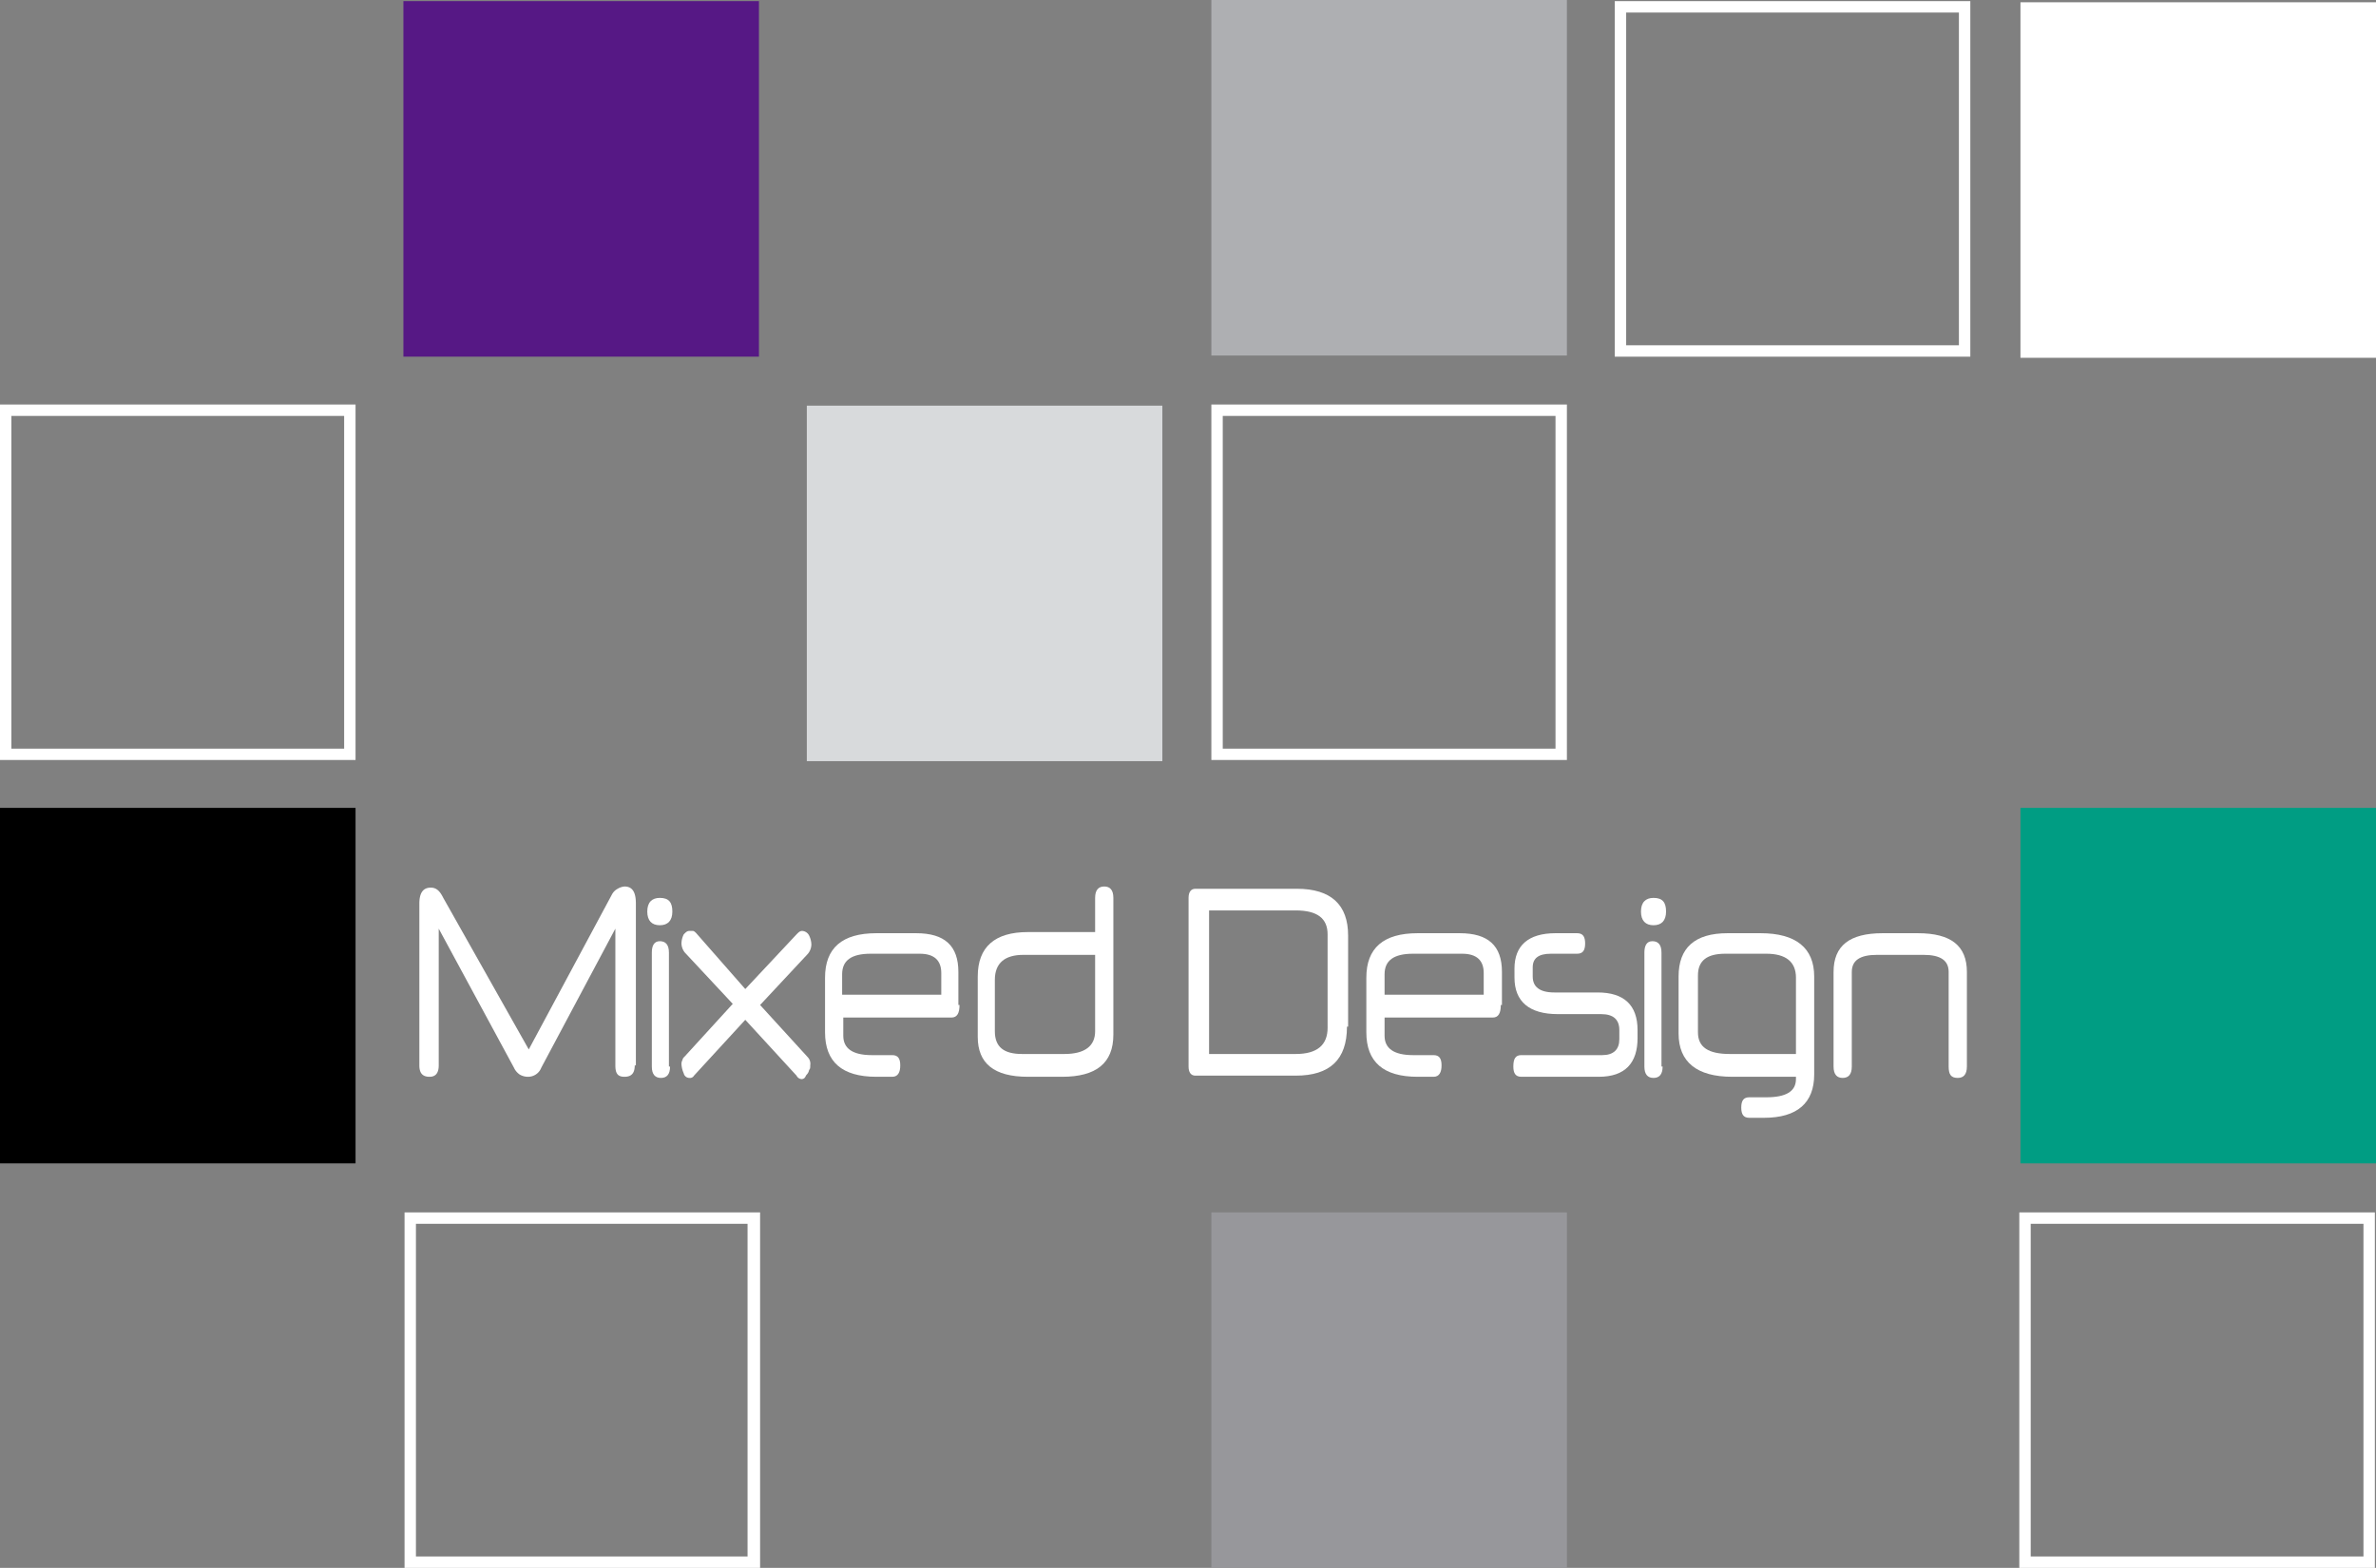 <svg xmlns="http://www.w3.org/2000/svg" width="208.5" height="137.6" viewBox="0 0 208.5 137.6"><rect x="0" y="0" width="208.5" height="137.6" fill="#808080" stroke="none"/><g transform="translate(-15.6 -7)"><rect width="31.2" height="31.2" transform="translate(86.4 42.6)" fill="#d8dadc"/><path d="M152.1,43.5V72.7H122.9V43.5h29.2m1-1H121.9V73.7h31.2V42.5Z" fill="#fff"/><rect width="31.2" height="31.2" transform="translate(51 7.1)" fill="#561885"/><rect width="31.2" height="31.2" transform="translate(121.9 7)" fill="#aeafb2"/><path d="M187.5,8.1V37.3H158.3V8.1h29.2m1-1H157.3V38.3h31.2V7.1Z" fill="#fff"/><rect width="31.2" height="31.2" transform="translate(192.9 7.2)" fill="#fff"/><path d="M223,114.4v29.2H193.8V114.4H223m1-1H192.8v31.2H224V113.4Z" fill="#fff"/><rect width="31.2" height="31.2" transform="translate(192.9 77.9)" fill="#009d83"/><path d="M81.2,114.4v29.2H52.1V114.4H81.2m1-1H51.1v31.2H82.3V113.4Z" fill="#fff"/><rect width="31.2" height="31.2" transform="translate(121.9 113.4)" fill="#97979b"/><path d="M45.8,43.5V72.7H16.6V43.5H45.8m1-1H15.6V73.7H46.8V42.5Z" fill="#fff"/><rect width="31.2" height="31.2" transform="translate(15.6 77.9)"/><path d="M71.3,100.5c0,.7-.3,1-.9,1s-.8-.3-.8-1v-12l-6.5,12.2a1.244,1.244,0,0,1-1.2.8,1.445,1.445,0,0,1-.7-.2,1.47,1.47,0,0,1-.5-.6L54.1,88.5v12c0,.7-.3,1-.8,1-.6,0-.9-.3-.9-1V86.3c0-.9.3-1.4,1-1.4.5,0,.8.3,1.1.9L62,99.1l7.3-13.6a1.205,1.205,0,0,1,.5-.5,1.421,1.421,0,0,1,.6-.2c.7,0,1,.5,1,1.5v14.2Z" fill="#fff"/><path d="M74.6,87c0,.8-.4,1.2-1.1,1.2s-1.1-.4-1.1-1.2.4-1.2,1.1-1.2C74.3,85.8,74.6,86.2,74.6,87Zm-.2,13.6c0,.7-.3,1-.8,1s-.8-.3-.8-1v-10c0-.6.2-1,.7-1s.8.3.8,1v10Z" fill="#fff"/><path d="M81,93.8,85.5,89c.2-.2.3-.3.5-.3a.723.723,0,0,1,.6.4,1.884,1.884,0,0,1,.2.8,1.33,1.33,0,0,1-.3.8l-4.2,4.5,4.2,4.6a.844.844,0,0,1,.2.7c0,.2,0,.3-.1.4a.758.758,0,0,1-.2.4c-.1.1-.1.2-.2.3a.367.367,0,0,1-.3.1.536.536,0,0,1-.4-.3L81,96.5l-4.5,4.9a.4.4,0,0,1-.4.2.51.51,0,0,1-.5-.4,2.354,2.354,0,0,1-.2-.8.756.756,0,0,1,.1-.4c0-.1.1-.2.2-.3l4.2-4.6-4.2-4.5a1.33,1.33,0,0,1-.3-.8,1.884,1.884,0,0,1,.2-.8c.2-.2.3-.3.5-.3h.3c.1,0,.2.1.3.2Z" fill="#fff"/><path d="M99.8,95.2c0,.7-.2,1.1-.7,1.1H89.6v1.6c0,1.1.8,1.7,2.5,1.7h1.8c.5,0,.7.3.7.9s-.2,1-.7,1H92.5q-4.5,0-4.5-3.9V92.8q0-3.9,4.5-3.9H96c2.5,0,3.7,1.1,3.7,3.4v2.9Zm-10.3-.9h8.7V92.4c0-1.1-.6-1.7-1.9-1.7H92c-1.7,0-2.5.6-2.5,1.8Z" fill="#fff"/><path d="M113.3,97.8c0,2.5-1.5,3.7-4.5,3.7h-3c-3,0-4.4-1.2-4.4-3.5V92.7c0-2.6,1.5-3.9,4.4-3.9h5.9v-3c0-.7.3-1,.8-1s.8.3.8,1v12Zm-1.6-7h-6.3c-1.6,0-2.5.7-2.5,2.2v4.5c0,1.4.8,2,2.4,2H109c1.8,0,2.7-.7,2.7-2V90.8Z" fill="#fff"/><path d="M133.8,97.1c0,2.9-1.5,4.3-4.5,4.3h-8.8c-.4,0-.6-.3-.6-.8V85.8c0-.5.2-.8.6-.8h8.9c3,0,4.5,1.4,4.5,4.1v8ZM132.1,89c0-1.4-.9-2.1-2.8-2.1h-7.6V99.5h7.6c1.9,0,2.8-.8,2.8-2.3Z" fill="#fff"/><path d="M147.3,95.2c0,.7-.2,1.1-.7,1.1h-9.5v1.6c0,1.1.8,1.7,2.5,1.7h1.8c.5,0,.7.3.7.9s-.2,1-.7,1H140q-4.5,0-4.5-3.9V92.8q0-3.9,4.5-3.9h3.7c2.5,0,3.7,1.1,3.7,3.4v2.9Zm-10.2-.9h8.7V92.4c0-1.1-.6-1.7-1.9-1.7h-4.3c-1.7,0-2.5.6-2.5,1.8Z" fill="#fff"/><path d="M159.3,98.1c0,2.2-1.1,3.4-3.4,3.4h-6.8c-.5,0-.7-.3-.7-.9,0-.7.2-1,.7-1h7.1c1,0,1.5-.5,1.5-1.4v-.8c0-.9-.5-1.4-1.6-1.4h-3.8c-2.5,0-3.8-1.1-3.8-3.2V92c0-2,1.2-3.1,3.6-3.1H154c.5,0,.7.3.7.9s-.2.9-.7.9h-2.3c-1.1,0-1.6.4-1.6,1.2v.8c0,.9.6,1.4,1.9,1.4h3.8c2.3,0,3.5,1.1,3.5,3.3v.7Z" fill="#fff"/><path d="M161.8,87c0,.8-.4,1.2-1.1,1.2s-1.1-.4-1.1-1.2.4-1.2,1.1-1.2C161.5,85.8,161.8,86.2,161.8,87Zm-.3,13.6c0,.7-.3,1-.8,1s-.8-.3-.8-1v-10c0-.6.2-1,.7-1s.8.3.8,1v10Z" fill="#fff"/><path d="M174.8,101.3c0,2.5-1.5,3.8-4.4,3.8h-1.3c-.5,0-.7-.3-.7-.9s.2-.9.7-.9h1.5c1.7,0,2.6-.5,2.6-1.6v-.2h-5.6c-3.1,0-4.7-1.3-4.7-3.8v-5c0-2.5,1.4-3.8,4.3-3.8h2.9c3.1,0,4.7,1.3,4.7,3.8Zm-1.6-1.8V92.8c0-1.4-.9-2.1-2.6-2.1H167c-1.6,0-2.4.6-2.4,1.9v5c0,1.3.9,1.9,2.8,1.9h5.8Z" fill="#fff"/><path d="M188.2,100.6c0,.7-.3,1-.8,1-.6,0-.8-.3-.8-1V92.3c0-1-.7-1.5-2.2-1.5h-4.1c-1.5,0-2.2.5-2.2,1.5v8.3c0,.7-.3,1-.8,1s-.8-.3-.8-1V92.3c0-2.3,1.4-3.4,4.3-3.4h3.1c2.9,0,4.3,1.1,4.3,3.4Z" fill="#fff"/></g></svg>